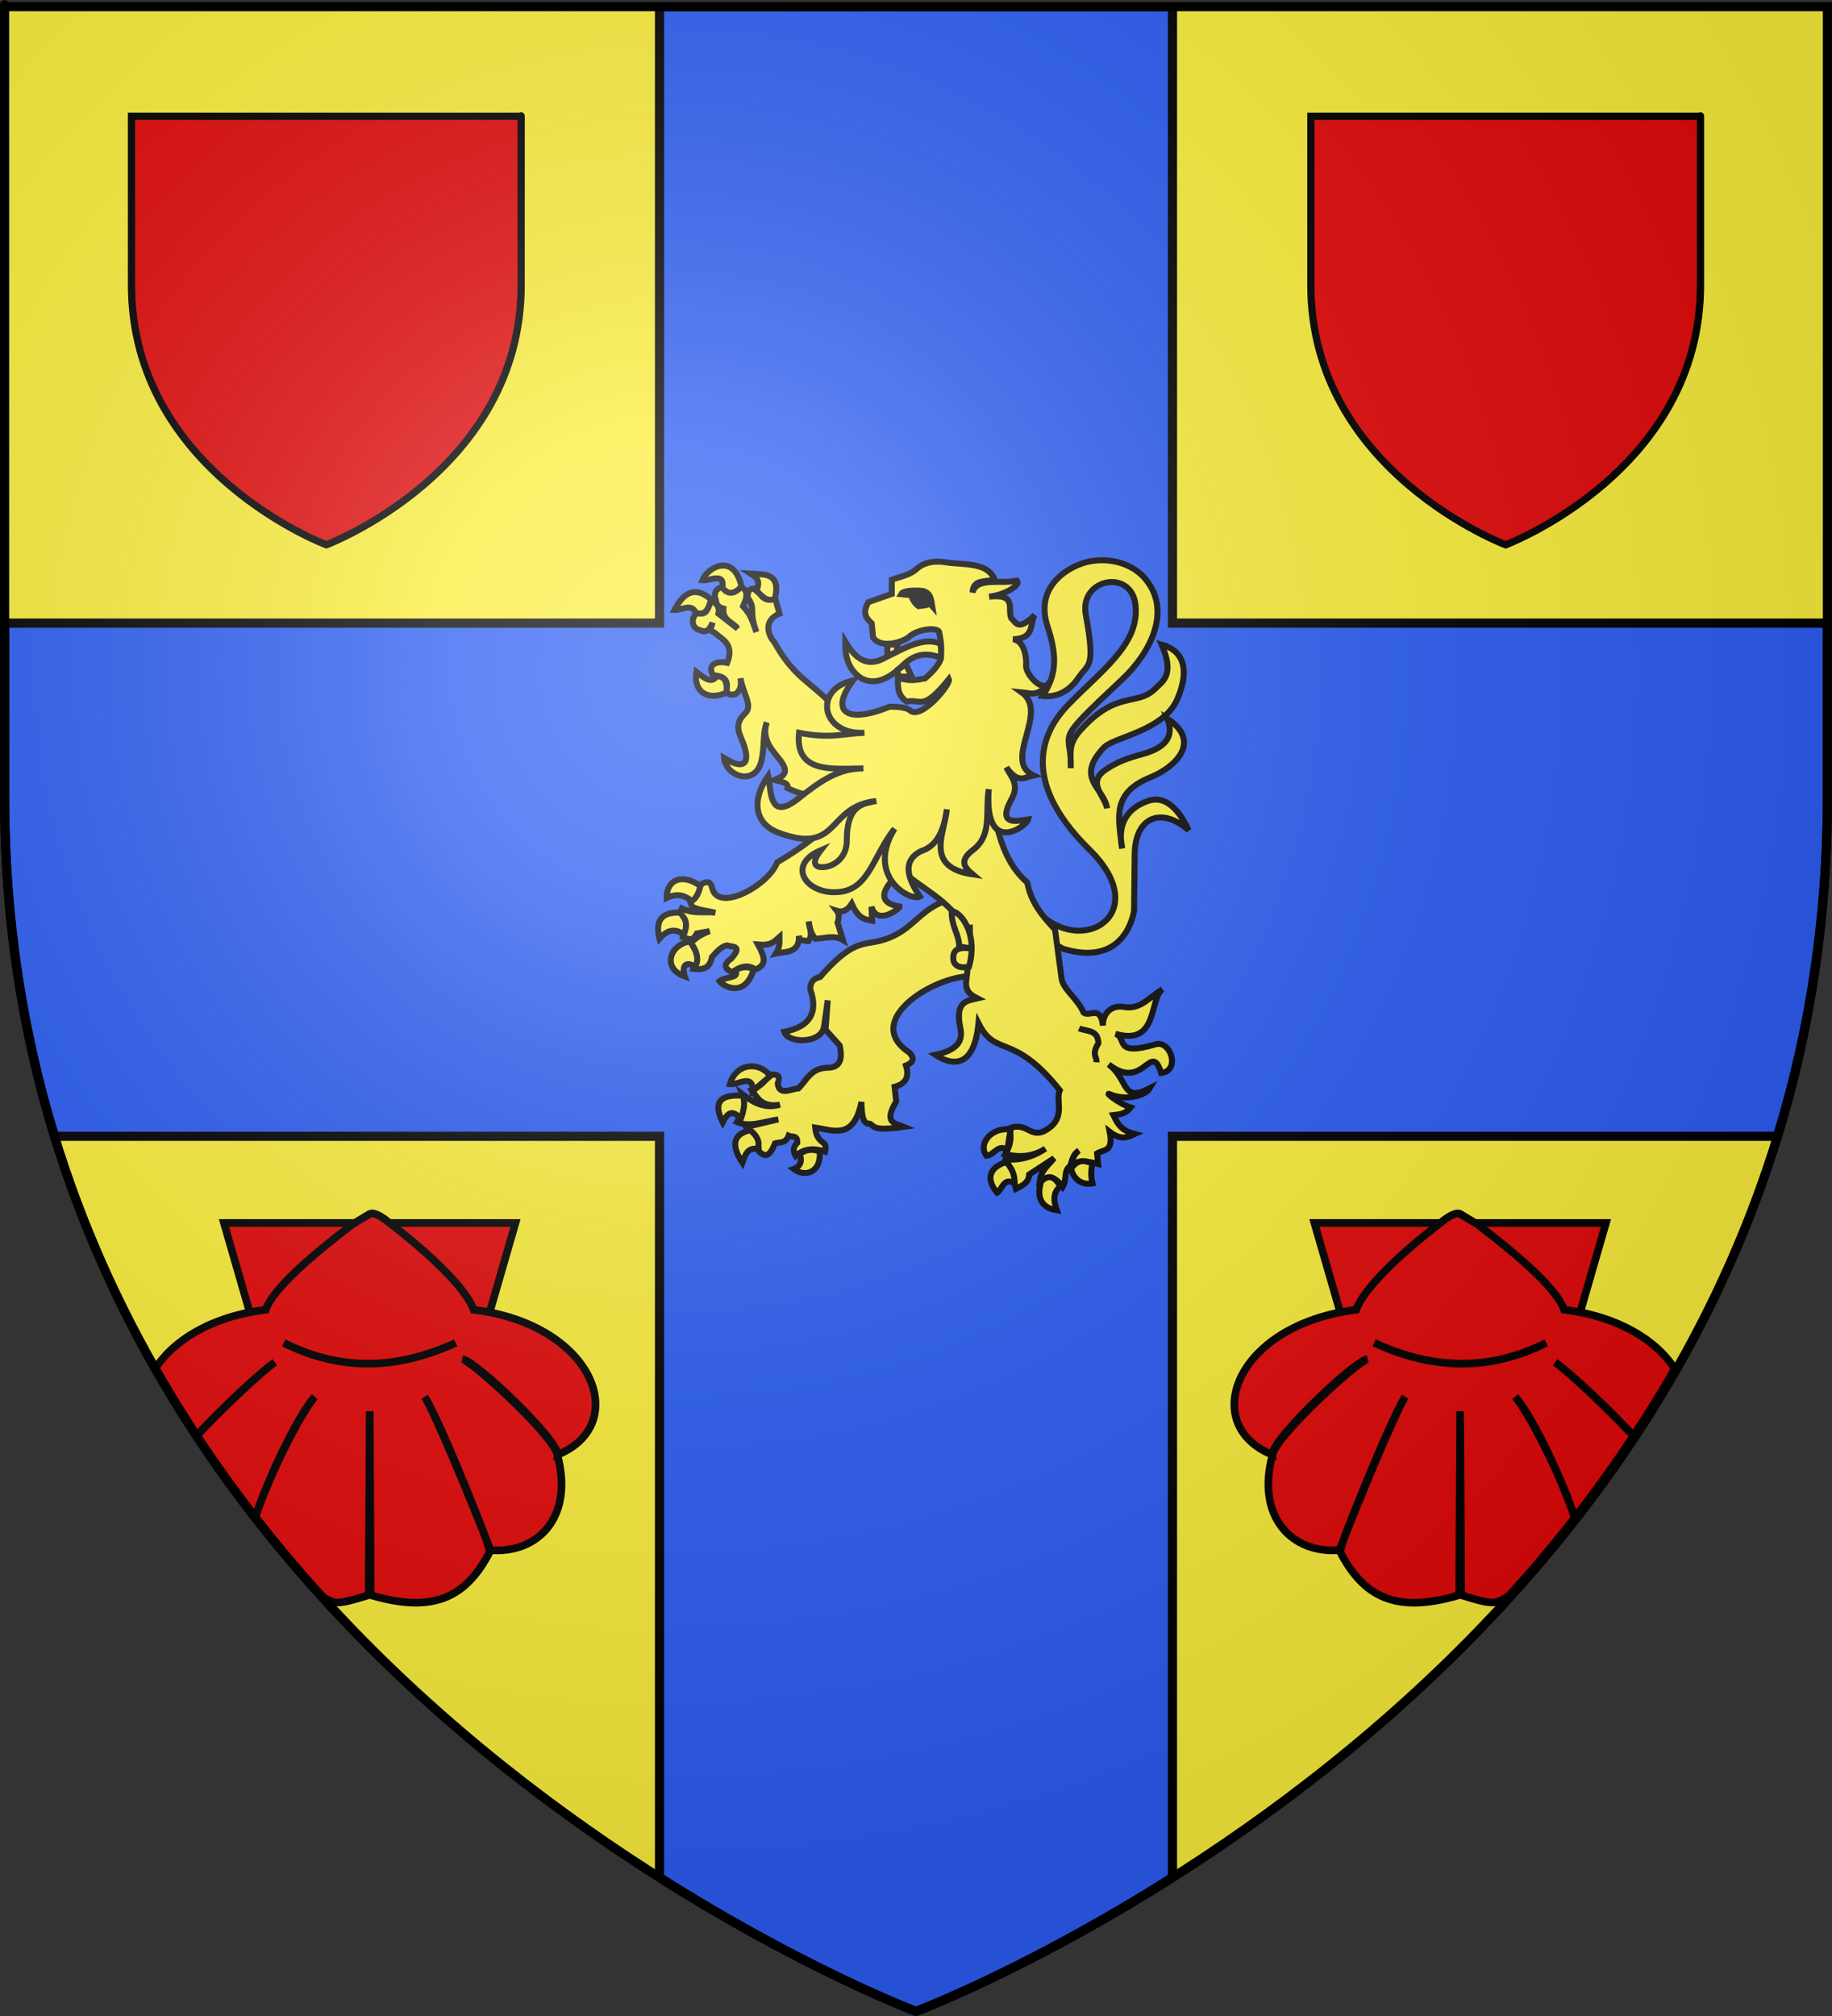 <?xml version="1.0" encoding="UTF-8" standalone="no"?>
<svg
   xmlns:dc="http://purl.org/dc/elements/1.1/"
   xmlns:cc="http://creativecommons.org/ns#"
   xmlns:rdf="http://www.w3.org/1999/02/22-rdf-syntax-ns#"
   xmlns:svg="http://www.w3.org/2000/svg"
   xmlns="http://www.w3.org/2000/svg"
   xmlns:xlink="http://www.w3.org/1999/xlink"
   xmlns:sodipodi="http://sodipodi.sourceforge.net/DTD/sodipodi-0.dtd"
   xmlns:inkscape="http://www.inkscape.org/namespaces/inkscape"
   height="660"
   width="600"
   version="1.0"
   id="svg2"
   sodipodi:version="0.32"
   inkscape:version="0.46"
   sodipodi:docname="blason_ville_fr_Beauchamps-sur-Huillard_(Loiret).svg"
   sodipodi:docbase="D:\Mes documents\Renaud-Notre Lapin"
   inkscape:export-filename="/Users/olivier/Desktop/Blason Rouge/Blason_Vide_3D.png"
   inkscape:export-xdpi="144"
   inkscape:export-ydpi="144"
   inkscape:output_extension="org.inkscape.output.svg.inkscape">
  <rect width="100%" height="100%" fill="#333333" stroke="none"/>
  <sodipodi:namedview
     inkscape:window-height="977"
     inkscape:window-width="1280"
     inkscape:pageshadow="2"
     inkscape:pageopacity="0.0"
     guidetolerance="10.0"
     gridtolerance="10.0"
     objecttolerance="10.0"
     borderopacity="1.0"
     bordercolor="#666666"
     pagecolor="#ffffff"
     id="base"
     showgrid="false"
     height="660px"
     inkscape:zoom="1.1621212"
     inkscape:cx="299.99987"
     inkscape:cy="329.99972"
     inkscape:window-x="-4"
     inkscape:window-y="-4"
     inkscape:current-layer="layer3"
     inkscape:object-paths="false"
     inkscape:object-nodes="true" />
  <desc
     id="desc4">Flag of Canton of Valais (Wallis)</desc>
  <defs
     id="defs6">
    <linearGradient
       id="linearGradient2893">
      <stop
         style="stop-color:white;stop-opacity:0.314;"
         offset="0"
         id="stop2895" />
      <stop
         id="stop2897"
         offset="0.19"
         style="stop-color:white;stop-opacity:0.251;" />
      <stop
         style="stop-color:#6b6b6b;stop-opacity:0.125;"
         offset="0.6"
         id="stop2901" />
      <stop
         style="stop-color:black;stop-opacity:0.125;"
         offset="1"
         id="stop2899" />
    </linearGradient>
    <radialGradient
       inkscape:collect="always"
       xlink:href="#linearGradient2893"
       id="radialGradient3163"
       gradientUnits="userSpaceOnUse"
       gradientTransform="matrix(1.353,0,0,1.349,-77.629,-85.747)"
       cx="221.445"
       cy="226.331"
       fx="221.445"
       fy="226.331"
       r="300" />
  </defs>
  <g
     inkscape:groupmode="layer"
     id="layer3"
     inkscape:label="Fond écu"
     style="display:inline">
    <path
       id="path5014"
       style="fill:#fcef3c;fill-opacity:1;fill-rule:evenodd;stroke:none;stroke-width:1px;stroke-linecap:butt;stroke-linejoin:miter;stroke-opacity:1"
       d="M 300,658.5 C 300,658.5 598.5,546.18 598.5,260.728 C 598.5,-24.723 598.5,2.176 598.5,2.176 L 1.5,2.176 L 1.5,260.728 C 1.5,546.18 300,658.5 300,658.5 z"
       sodipodi:nodetypes="cccccc" />
    <path
       style="opacity:1;fill:#2b5df2;fill-opacity:1;stroke:#000000;stroke-width:3;stroke-miterlimit:4;stroke-dasharray:none;stroke-opacity:1"
       d="M 216,2.188 L 216,204 L 1.5,204 L 1.5,260.719 C 1.5,301.237 7.523,338.284 17.844,372 L 216,372 L 216,614.656 C 263.483,644.734 300,658.5 300,658.5 C 300,658.5 336.517,644.734 384,614.656 L 384,372 L 582.156,372 C 592.477,338.284 598.5,301.237 598.5,260.719 C 598.5,198.094 598.5,240.139 598.5,204 L 384,204 L 384,2.188 L 216,2.188 z"
       id="rect5849" />
  </g>
  <g
     inkscape:groupmode="layer"
     id="layer4"
     inkscape:label="Meubles"
     style="display:inline">
    <g
       style="display:inline"
       id="g5393"
       transform="matrix(0.98,0,0,0.98,6.048,5.908)">
      <path
         style="fill:#fcef3c;fill-opacity:1;stroke:#000000;stroke-width:2;stroke-miterlimit:4;stroke-dasharray:none;stroke-opacity:1"
         d="M 336.574,292.914 C 350.275,316.944 381.65,301.105 357.948,277.827 C 333.086,253.41 343.683,236.849 350.614,229.631 C 361.75,218.034 374.567,209.409 373.34,196.314 C 372.167,183.784 354.489,187.183 356.691,199.247 C 359.982,217.276 357.58,215.485 354.386,220.202 C 350.603,225.788 346.032,226.912 342.232,226.488 C 347.039,219.406 347.127,213.042 343.909,203.229 C 339.814,190.744 349.268,184.405 355.224,182.274 C 362.07,179.825 372.173,181.004 377.531,188.56 C 384.901,198.953 378.151,212.221 368.73,221.04 C 344.706,243.528 352.181,237.344 351.662,250.586 C 351.687,244.925 350.816,242.478 355.015,237.804 C 366.992,224.47 373.783,229.966 379.741,224.183 C 382.654,221.355 386.385,219.372 382.046,209.305 C 388.851,211.122 391.779,217.077 387.285,227.536 C 382.721,238.156 366.06,240.191 362.768,243.671 C 352.915,254.084 362.836,257.105 363.815,263.997 C 362.982,259.736 357.044,255.446 363.187,251.215 C 365.765,249.439 368.874,247.693 375.34,245.976 C 382.776,244.001 386.531,240.441 383.932,234.032 C 395.599,241.674 386.677,250.232 378.308,253.642 C 365.515,258.855 367.45,266.612 368.845,277.408 C 367.054,268.95 370.885,263.743 377.645,261.482 C 382.732,259.781 387.446,263.463 391.056,271.331 C 382.076,263.344 373.172,266.842 373.035,279.294 L 372.826,298.362 C 371.447,305.279 366.052,316.043 349.147,310.935 L 330.079,300.877 L 336.574,292.914 z"
         id="path3098"
         sodipodi:nodetypes="cssssscsssscsscsscsscscscscccc" />
      <path
         sodipodi:nodetypes="ccccccc"
         id="path4241"
         d="M 276.303,208.322 C 276.219,213.007 277.101,217.347 281.463,220.444 C 286.037,223.092 290.812,220.877 295.506,216.244 C 300.467,211.478 304.431,212.436 308.2,213.617 C 308.82,211.414 308.059,210.518 308.228,209.042 C 302.595,206.611 296.285,210.385 290.041,213.448 C 283.79,217.241 279.693,214.062 276.303,208.322 z"
         style="fill:#fcef3c;fill-opacity:1;stroke:#000000;stroke-width:2;stroke-miterlimit:4;stroke-dasharray:none;stroke-opacity:1" />
      <path
         style="fill:#fcef3c;fill-opacity:1;stroke:#000000;stroke-width:2;stroke-miterlimit:4;stroke-dasharray:none;stroke-opacity:1"
         d="M 309.319,295.091 C 300.109,298.625 298.484,305.713 287.524,308.35 C 282.222,309.625 278.363,308.265 267.908,320.337 C 265.275,320.958 264.543,322.529 264.639,324.515 C 267.156,331.789 265.037,336.881 255.921,338.681 C 257.077,342.533 268.165,342.768 269.18,337.047 C 269.338,336.153 270.451,328.147 270.451,328.147 L 269.725,337.955 L 274.447,343.222 C 275.438,347.641 274.739,350.687 270.27,350.669 C 264.677,350.85 263.442,354.906 260.643,357.57 C 257.956,357.799 254.229,360.108 253.742,355.936 C 255.183,352.122 252.214,353.16 250.472,352.848 C 249.953,355.16 247.936,356.829 245.024,358.115 C 247.012,360.813 248.521,363.95 254.468,363.019 C 249.393,364.531 245.477,362.273 241.754,359.387 C 243.011,362.935 241.925,365.963 240.12,368.831 C 244.456,370.649 249.277,368.588 253.923,367.923 L 243.207,370.466 C 245.048,372.532 247.477,373.814 247.385,378.457 C 248.772,379.921 250.201,380.84 251.925,377.912 L 252.834,375.915 C 254.454,375.441 256.381,376.04 257.374,373.372 C 258.476,373.926 260.403,373.036 260.28,375.733 C 258.759,377.186 258.866,378.639 259.735,380.092 C 262.808,377.442 266.13,377.541 269.543,378.639 C 269.719,377.67 270.132,376.702 268.998,375.733 C 266.786,374.255 266.47,372.461 266.274,370.647 C 272.082,371.473 279.17,375.002 281.712,362.111 C 281.834,366.153 282.009,369.51 284.458,369.363 C 286.171,370.033 285.011,372.011 295.888,370.413 C 292.842,369.168 289.017,369.158 293.336,361.929 L 292.791,357.026 C 296.433,356.087 297.807,353.787 296.605,349.942 C 299.002,348.941 299.653,347.552 297.695,345.583 C 282.155,335.277 304.528,320.972 316.947,320.156 L 326.028,314.344 L 320.217,294.546 L 309.319,295.091 z"
         id="path4249"
         sodipodi:nodetypes="cscccsccccccccccccccccccccccccccccccccc" />
      <path
         style="fill:#fcef3c;fill-opacity:1;stroke:#000000;stroke-width:2;stroke-miterlimit:4;stroke-dasharray:none;stroke-opacity:1"
         d="M 235.201,190.087 C 232.923,190.615 232.665,192.006 232.755,193.549 C 233.449,194.661 232.608,196.479 235.582,197.265 C 235.231,201.298 238.821,201.779 240.33,203.951 L 233.914,198.949 C 234.528,195.981 232.67,195.48 231.342,194.454 C 230.292,196.425 230.596,200.036 226.72,198.552 C 224.138,201.403 225.64,204.134 227.737,204.46 C 230.294,205.708 231.078,203.768 231.977,202.03 C 231.748,203.157 230.524,204.426 232.501,205.238 C 235.253,207.648 239.309,209.082 236.868,215.386 C 234.29,214.784 229.977,215.41 231.977,219.356 C 233.99,220.09 237.947,219.645 236.471,225.137 C 237.749,226.393 238.596,225.942 239.552,225.915 C 241.619,224.459 241.53,222.514 241.299,220.547 C 242.168,225.789 245.492,229.744 242.903,232.204 C 239.056,235.86 240.798,238.699 241.998,241.717 C 244.854,248.901 242.714,251.461 235.836,247.228 C 236.373,253.219 246.214,256.899 248.287,248.133 C 249.466,243.148 248.609,239.058 250.097,235.285 C 248.486,240.016 250.846,243.471 253.814,246.974 C 258.476,252.476 255.198,253.353 252.654,254.549 C 254.79,255.108 257.494,255.386 257.022,257.249 C 259.664,258.541 262.171,259.292 264.598,259.721 L 268.825,271.101 C 265.016,274.675 259.879,278.326 253.56,282.04 C 250.857,289.459 234.605,298.658 231.977,291.155 C 231.447,288.717 230.563,287.678 227.356,289.869 C 227.045,291.506 227.612,293.055 224.402,295.015 L 225.18,296.936 C 228.032,298.146 230.333,298.255 232.882,298.858 C 229.164,298.417 225.731,299.439 221.702,297.444 L 220.812,299.239 C 224.61,301.807 222.231,304.389 221.972,306.957 C 223.556,307.424 225.136,308.886 226.72,305.798 L 230.961,305.02 C 226.928,306.626 225.935,307.855 224.529,309.133 C 227.686,312.193 226.355,314.883 225.561,317.614 C 228.342,317.903 230.962,317.842 231.723,313.754 C 233.392,311.754 235.072,310.088 236.741,309.784 C 238.472,310.419 242.196,309.636 238.282,314.136 C 235.235,316.264 236.129,317.667 238.536,318.773 C 241.104,316.98 243.67,315.926 246.238,317.868 C 250.085,316.305 249.585,313.986 247.143,309.514 C 251.662,309.906 252.479,308.572 254.322,306.957 C 254.318,308.703 254.5,310.393 253.178,312.468 C 255.743,311.878 261.176,312.624 260.801,306.624 L 261.135,307.974 L 263.962,308.371 C 265.669,306.187 264.209,303.995 264.089,301.812 C 264.462,303.837 264.711,305.897 266.407,307.592 C 269.501,307.397 272.744,306.286 275.523,307.974 L 273.729,302.193 C 274.358,300.344 274.191,299.148 273.506,298.254 C 274.996,298.736 276.768,298.479 278.477,295.904 C 280.746,300.978 283.006,301.136 285.274,301.558 L 285.084,296.889 C 286.974,303.457 294.655,297.344 294.533,296.809 C 284.791,295.294 290.975,288.697 295.2,284.692 C 302.883,291.979 312.038,294.543 317.942,306.989 C 317.819,311.865 317.36,316.91 316.687,322.06 C 316.545,325.451 318.531,326.464 320.515,327.492 C 316.981,328.336 312.92,328.371 314.766,337.402 C 316.017,342.97 311.934,345.113 306.46,346.359 C 310.075,348.817 319.216,352.959 320.832,335.798 C 326.692,347.491 332.291,338.508 348.005,358.174 C 346.462,361.744 350.183,367.284 343.717,371.292 C 338.316,374.843 337.083,368.486 331.251,370.911 C 331.912,374.217 331.545,376.534 329.789,379.598 C 334.265,380.518 338.734,380.602 343.209,377.676 C 338.814,380.656 333.834,381.926 329.059,381.107 C 331.718,382.743 332.369,387.732 333.299,391.112 C 335.348,390.07 337.599,389.227 337.778,386.316 L 346.1,380.884 C 344.21,383.234 341.63,385.089 341.303,388.555 C 344.629,386.424 347.04,387.585 348.974,390.461 C 350.518,388.058 349.128,384.985 351.531,383.441 C 352.112,381.547 352.435,379.527 354.405,378.328 C 352.142,380.032 352.417,381.737 352.174,383.441 C 354.09,381.432 357.696,381.933 360.806,382.79 L 360.472,379.28 C 362.735,377.88 366.033,378.878 364.681,372.054 C 368.434,374.931 370.37,374.015 373.034,372.801 C 368.372,371.593 367.32,369.365 365.919,366.496 C 367.99,366.253 370.069,366.067 371.668,363.939 C 367.651,362.655 362.95,358.715 364.633,359.461 C 370.161,361.909 376.681,359.92 378.068,357.539 C 368.464,362.409 371.144,354.689 364.315,349.551 C 376.131,358.779 378.358,341.364 381.896,352.425 C 388.48,351.592 384.965,341.38 380.038,342.833 C 365.705,347.059 370.685,340.556 366.555,339.323 C 381.005,343.496 377.808,327.876 382.277,324.427 C 377.996,327.152 374.736,331.357 369.556,330.366 C 366.046,329.726 362.458,331.601 362.41,336.56 C 361.647,329.645 358.052,333.747 356.009,332.288 C 353.741,327.29 349.088,324.519 348.593,320.774 C 347.971,316.067 347.244,310.616 346.417,304.48 C 342.294,300.119 338.408,295.547 337.143,288.805 C 326.411,279.351 327.038,265.359 322.754,253.326 L 275.714,234.062 C 266.979,222.081 260.329,222.478 252.654,208.573 C 250.733,206.417 248.558,201.509 254.322,198.949 L 253.051,194.454 C 251.209,193.791 249.367,195.388 247.525,191.755 L 245.73,190.595 C 244.387,190.593 243.639,191.497 243.666,193.549 C 246.623,197.684 243.861,197.427 246.619,205.111 C 244.926,200.445 244.678,199.371 242.125,196.503 C 242.733,194.945 243.714,193.562 243.03,191.358 C 241.942,189.873 241.367,190.477 240.585,190.214 C 237.857,193.194 236.608,191.401 235.201,190.087 z M 317.958,302.876 C 317.975,303.897 317.974,304.934 317.958,305.973 L 317.958,302.876 z"
         id="path4245"
         sodipodi:nodetypes="cccccccccccccccsscscsccccccccccccccccccccccccccccccccccccccccccccccccccccccccccccccccscccscccccscccccccccccccccccc" />
      <path
         style="fill:#fcef3c;fill-opacity:1;stroke:#000000;stroke-width:2;stroke-miterlimit:4;stroke-dasharray:none;stroke-opacity:1"
         d="M 311.862,298.517 C 311.923,304.025 314.284,305.822 314.404,310.166 L 319.011,310.917 C 315.229,310.274 312.436,310.609 312.407,313.799 C 312.263,316.814 314.951,317.555 317.674,316.886 C 320.997,304.907 313.922,297.814 311.862,298.517 z"
         id="path4257"
         sodipodi:nodetypes="cccccc" />
      <path
         style="fill:#fcef3c;fill-opacity:1;stroke:#000000;stroke-width:2;stroke-miterlimit:4;stroke-dasharray:none;stroke-opacity:1"
         d="M 354.453,337.501 C 356.978,338.619 360.799,337.852 360.901,342.495 C 358.568,346.311 360.419,346.779 360.265,348.852"
         id="path4247"
         sodipodi:nodetypes="ccc" />
      <path
         style="fill:#fcef3c;fill-opacity:1;stroke:#000000;stroke-width:2;stroke-miterlimit:4;stroke-dasharray:none;stroke-opacity:1"
         d="M 236.602,225.342 C 230.952,228.04 225.464,225.592 226.563,218.44 C 229.249,220.555 231.749,222.52 233.36,219.8 C 235.685,219.904 237.058,221.342 236.602,225.342 z"
         id="path4261"
         sodipodi:nodetypes="cccc" />
      <path
         style="fill:#fcef3c;fill-opacity:1;stroke:#000000;stroke-width:2;stroke-miterlimit:4;stroke-dasharray:none;stroke-opacity:1"
         d="M 226.354,198.677 C 224.908,195.361 221.679,197.84 219.244,197.736 C 222.622,191.126 226.706,190.022 231.478,194.286 C 230.647,196.977 229.899,199.785 226.354,198.677 z"
         id="path4263"
         sodipodi:nodetypes="cccc" />
      <path
         style="fill:#fcef3c;fill-opacity:1;stroke:#000000;stroke-width:2;stroke-miterlimit:4;stroke-dasharray:none;stroke-opacity:1"
         d="M 228.55,187.803 C 231.168,188.087 236.116,185.04 235.242,190.312 C 237.222,192.802 239.362,192.421 241.621,189.894 C 239.143,178.549 230.312,183.407 228.55,187.803 z"
         id="path4265"
         sodipodi:nodetypes="cccc" />
      <path
         style="fill:#fcef3c;fill-opacity:1;stroke:#000000;stroke-width:2;stroke-miterlimit:4;stroke-dasharray:none;stroke-opacity:1"
         d="M 246.64,191.358 C 248.091,187.755 246.6,186.857 244.653,185.607 L 247.895,185.816 C 253.564,186.015 253.765,189.632 252.809,193.972 C 249.938,195.34 248.467,192.859 246.64,191.358 z"
         id="path4267"
         sodipodi:nodetypes="ccccc" />
      <path
         style="fill:#fcef3c;fill-opacity:1;stroke:#000000;stroke-width:2;stroke-miterlimit:4;stroke-dasharray:none;stroke-opacity:1"
         d="M 224.995,294.982 C 222.603,292.917 219.858,292.379 216.63,293.936 C 216.606,287.444 222.198,285.799 227.923,289.963 C 227.346,292.035 226.669,294.008 224.995,294.982 z"
         id="path4269"
         sodipodi:nodetypes="cccc" />
      <path
         style="fill:#fcef3c;fill-opacity:1;stroke:#000000;stroke-width:2;stroke-miterlimit:4;stroke-dasharray:none;stroke-opacity:1"
         d="M 214.225,307.53 C 212.827,301.959 214.449,298.575 221.126,298.851 C 222.326,300.58 224.107,301.781 222.381,306.17 C 219.197,303.831 216.575,304.865 214.225,307.53 z"
         id="path4271"
         sodipodi:nodetypes="cccc" />
      <path
         style="fill:#fcef3c;fill-opacity:1;stroke:#000000;stroke-width:2;stroke-miterlimit:4;stroke-dasharray:none;stroke-opacity:1"
         d="M 224.368,308.471 C 226.389,311.294 227.716,314.117 226.145,316.941 C 222.875,314.694 221.583,316.966 222.694,320.182 C 215.148,317.587 217.424,309.638 224.368,308.471 z"
         id="path4273"
         sodipodi:nodetypes="cccc" />
      <path
         style="fill:#fcef3c;fill-opacity:1;stroke:#000000;stroke-width:2;stroke-miterlimit:4;stroke-dasharray:none;stroke-opacity:1"
         d="M 239.425,318.195 C 241.671,316.783 243.731,316.861 245.699,317.673 C 243.255,326.772 236.417,324.253 234.301,321.751 C 236.077,320.2 241.456,320.761 239.425,318.195 z"
         id="path4275"
         sodipodi:nodetypes="cccc" />
      <path
         style="fill:#fcef3c;fill-opacity:1;stroke:#000000;stroke-width:2;stroke-miterlimit:4;stroke-dasharray:none;stroke-opacity:1"
         d="M 251.241,353.434 C 247.418,348.28 239.693,349.285 237.752,356.153 C 240.538,356.456 245.569,352.457 245.385,358.453 L 251.241,353.434 z"
         id="path4277"
         sodipodi:nodetypes="cccc" />
      <path
         style="fill:#fcef3c;fill-opacity:1;stroke:#000000;stroke-width:2;stroke-miterlimit:4;stroke-dasharray:none;stroke-opacity:1"
         d="M 241.412,367.759 C 238.354,364.173 236.755,366.173 235.347,368.91 C 232,362.229 234.513,359.454 242.039,360.022 C 242.937,362.126 242.458,364.821 241.412,367.759 z"
         id="path4279"
         sodipodi:nodetypes="cccc" />
      <path
         style="fill:#fcef3c;fill-opacity:1;stroke:#000000;stroke-width:2;stroke-miterlimit:4;stroke-dasharray:none;stroke-opacity:1"
         d="M 244.549,371.524 C 239.197,372.777 237.811,376.129 241.934,382.399 C 242.828,379.78 243.715,377.151 247.058,377.798 C 247.796,375.706 247.155,373.615 244.549,371.524 z"
         id="path4281"
         sodipodi:nodetypes="cccc" />
      <path
         style="fill:#fcef3c;fill-opacity:1;stroke:#000000;stroke-width:2;stroke-miterlimit:4;stroke-dasharray:none;stroke-opacity:1"
         d="M 261.07,379.471 C 262.117,382.138 261.033,383.783 259.083,384.49 C 263.131,387.551 268.385,385.367 267.762,378.634 C 265.649,377.85 263.46,377.757 261.07,379.471 z"
         id="path4283"
         sodipodi:nodetypes="cccc" />
      <path
         style="fill:#fcef3c;fill-opacity:1;stroke:#000000;stroke-width:2;stroke-miterlimit:4;stroke-dasharray:none;stroke-opacity:1"
         d="M 331.547,371.315 L 330.397,378.425 C 327.906,375.553 325.823,380.022 323.495,380.098 C 320.485,375.884 325.476,370.353 331.547,371.315 z"
         id="path4285"
         sodipodi:nodetypes="cccc" />
      <path
         style="fill:#fcef3c;fill-opacity:1;stroke:#000000;stroke-width:2;stroke-miterlimit:4;stroke-dasharray:none;stroke-opacity:1"
         d="M 332.906,389.404 C 332.95,387.109 332.526,384.761 330.083,382.189 C 325.452,383.554 322.615,387.082 327.051,392.437 C 328.589,391.621 329.362,386.833 332.906,389.404 z"
         id="path4287"
         sodipodi:nodetypes="cccc" />
      <path
         style="fill:#fcef3c;fill-opacity:1;stroke:#000000;stroke-width:2;stroke-miterlimit:4;stroke-dasharray:none;stroke-opacity:1"
         d="M 341.794,388.568 C 345.044,385.679 346.661,387.958 348.277,390.241 C 345.845,392.093 345.755,394.82 347.022,398.292 C 339.996,397.127 340.865,391.649 341.794,388.568 z"
         id="path4289"
         sodipodi:nodetypes="cccc" />
      <path
         style="fill:#fcef3c;fill-opacity:1;stroke:#000000;stroke-width:2;stroke-miterlimit:4;stroke-dasharray:none;stroke-opacity:1"
         d="M 358.943,382.712 C 358.356,385.055 358.416,387.236 358.943,389.3 C 354.423,390.174 352.02,386.586 351.832,384.176 C 353.716,381.891 355.387,381.095 358.943,382.712 z"
         id="path4291"
         sodipodi:nodetypes="cccc" />
      <path
         id="path4235"
         d="M 298.492,219.989 L 296.572,215.908 L 293.811,217.708 L 293.931,219.989 L 298.492,219.989 z"
         style="fill:#fcef3c;fill-opacity:1;stroke:#000000;stroke-width:2;stroke-miterlimit:4;stroke-dasharray:none;stroke-opacity:1" />
      <path
         style="fill:#fcef3c;fill-opacity:1;stroke:#000000;stroke-width:2;stroke-miterlimit:4;stroke-dasharray:none;stroke-opacity:1"
         d="M 290.331,209.427 L 293.811,209.187 L 293.451,211.708 L 290.451,213.148 L 290.331,209.427 z"
         id="path4239" />
      <path
         style="fill:#fcef3c;fill-opacity:1;stroke:#000000;stroke-width:2;stroke-miterlimit:4;stroke-dasharray:none;stroke-opacity:1"
         d="M 307.71,205.448 C 308.041,203.32 300.528,203.939 297.645,206.721 C 296.197,208.117 288.513,211.06 285.613,206.952 L 285.151,202.209 C 283.507,200.623 281.841,199.054 283.994,195.152 L 291.861,192.376 L 291.861,187.632 C 294.692,186.577 297.979,186.161 300.537,183.699 C 302.629,182.02 305.503,181.253 309.445,181.732 C 314.737,182.816 323.535,181.393 326.156,187.353 C 323.655,188.748 319.075,187.082 318.844,191.882 C 320.283,186.607 328.376,189.233 333.693,187.931 C 335.038,189.28 330.107,192.62 324.369,193.301 C 333.865,192.183 330.448,197.554 331.773,200.474 C 333.415,201.807 333.921,205.088 339.64,199.433 C 337.801,202.159 339.953,207.274 332.351,207.531 C 336.729,208.017 336.907,215.209 336.747,216.092 C 336.247,218.852 342.461,226.068 344.614,221.76 C 340.836,227.061 338.142,225.497 335.243,225.231 C 344.656,231.927 328.73,248.04 339.177,252.996 C 336.375,253.581 334.166,255.996 330.153,250.335 C 331.674,253.578 334.919,256.009 331.541,261.557 C 326.99,270.323 334.592,268.021 337.442,267.688 C 336.836,270.111 322.661,280.235 324.253,257.624 C 323.046,265.567 325.522,272.863 319.047,277.869 C 314.105,281.588 316.307,283.877 318.931,286.083 C 302.614,283.657 309.509,272.443 310.255,264.333 C 309.377,270.658 307.413,276.511 301.578,278.332 C 293.951,282.196 298.849,289.825 301.231,293.487 C 298.101,295.241 283.032,286.782 292.786,270.812 C 285.623,279.914 284.32,290.754 274.545,291.914 C 263.465,293.229 256.257,283.013 268.145,277.985 C 264.843,282.196 266.118,283.82 268.954,283.653 C 272.788,283.429 276.831,280.26 276.821,274.861 C 276.798,261.952 283.137,262.502 286.655,261.557 C 270.072,263.256 274.558,279.749 254.146,272.2 C 245.757,269.097 244.969,261.182 250.56,253.112 C 251.605,257.995 250.687,268.652 260.625,260.747 C 268.188,254.731 274.105,250.644 282.374,250.682 C 272.018,250.73 259.464,252.512 260.856,238.766 C 271.278,240.843 275.373,239.066 282.721,238.766 C 268.25,239.561 265.538,224.153 278.903,221.298 C 270.938,231.833 276.92,235.866 291.051,230.09 C 291.051,230.09 296.388,229.88 297.876,231.247 C 301.653,234.717 311.681,222.461 310.949,220.835 C 302.105,231.851 301.583,227.322 296.835,228.355 C 294.237,226.553 293.7,224.286 293.943,220.372 C 297.769,221.677 300.339,221.097 302.967,220.603 C 305.397,218.537 307.394,216.383 308.288,214.009 C 308.486,211.156 308.433,208.302 307.71,205.448 z"
         id="path4227"
         sodipodi:nodetypes="csccccccccccccccscccccccccccccscsscscscccccscccccc" />
      <path
         d="M 294.948,192.461 C 295.812,190.81 302.622,191.252 302.571,191.496 C 304.604,192.156 304.756,193.559 305.112,194.88 L 305.366,196.451 L 304.502,195.485 C 303.791,196.166 302.774,196.186 301.859,196.329 L 300.792,196.451 C 299.42,195.48 298.759,194.123 298.251,192.705 C 296.777,192.705 295.964,192.563 294.948,192.461 L 294.948,192.461 z"
         style="fill:#000000;stroke:#000000;stroke-width:2;stroke-miterlimit:4;stroke-dasharray:none"
         id="path4237" />
    </g>
    <path
       sodipodi:nodetypes="cccccc"
       d="M 106.875,178.36 C 106.875,178.36 170.679,154.352 170.679,93.337 C 170.679,32.321 170.679,38.071 170.679,38.071 L 43.071,38.071 L 43.071,93.337 C 43.071,154.352 106.875,178.36 106.875,178.36 z"
       style="fill:#e20909;fill-opacity:1;fill-rule:evenodd;stroke:#000000;stroke-width:2.375;stroke-linecap:butt;stroke-linejoin:miter;stroke-miterlimit:4;stroke-dasharray:none;stroke-opacity:1;display:inline"
       id="path4569" />
    <use
       style="display:inline"
       x="0"
       y="0"
       xlink:href="#path4569"
       id="use5421"
       transform="translate(386.25,0)"
       width="600"
       height="660" />
    <g
       id="g7633">
      <path
         sodipodi:nodetypes="ccccccc"
         id="path6213"
         d="M 73.342,400.377 L 94.358,473.19 L 121.076,473.19 L 147.78,473.19 L 168.826,400.377 L 121.076,400.377 L 73.342,400.377 z"
         style="fill:#e20909;fill-opacity:1;fill-rule:evenodd;stroke:#000000;stroke-width:2.5;stroke-linecap:butt;stroke-linejoin:miter;stroke-miterlimit:4;stroke-dasharray:none;stroke-opacity:1;display:inline" />
      <path
         id="path7629"
         d="M 121.906,397.25 C 121.604,397.24 121.344,397.291 121.094,397.406 L 115.5,400.781 C 102.062,411.008 89.422,421.893 87.031,428.781 C 68.886,431.033 56.559,439.094 50.812,448.125 C 55.111,455.656 59.668,462.943 64.344,470.031 C 71.698,461.973 85.523,448.959 90,446 C 85.711,448.903 71.833,462.056 64.375,470.125 C 70.498,479.402 76.919,488.281 83.562,496.812 C 88.023,483.117 97.953,462.934 103.062,457.281 C 98.106,463.3 88.119,483.055 83.594,496.875 C 90.537,505.789 97.742,514.29 105.094,522.406 C 109.532,525.011 109.46,525.755 120.75,522.219 L 121.094,462 L 121.406,522.219 C 142.358,528.425 152.798,522.685 160.469,507.938 C 158.933,503.142 158.386,501.403 160.438,507.469 C 176.167,508.827 188.068,496.626 182.531,476.281 C 181.664,470.353 155.175,446.058 151.438,444.938 C 156.07,445.711 182.911,471.425 182.625,476.25 C 206.737,466.465 194.818,433.706 155.125,428.781 C 152.734,421.893 140.594,410.289 127.156,400.062 C 127.156,400.062 124.024,397.317 121.906,397.25 z M 139.094,457.281 C 143.56,464.408 155.521,493.823 160.374,506.882 C 154.857,492.554 142.731,463.242 139.094,457.281 z"
         style="display:inline;fill:#e20909;fill-opacity:1;fill-rule:evenodd;stroke:#000000;stroke-width:2.5;stroke-linecap:butt;stroke-linejoin:miter;stroke-opacity:1;stroke-miterlimit:4;stroke-dasharray:none"
         sodipodi:nodetypes="cccccccccccccccccccccscccc" />
      <path
         style="fill:none;fill-rule:evenodd;stroke:#000000;stroke-width:2.5;stroke-linecap:butt;stroke-linejoin:miter;stroke-miterlimit:4;stroke-dasharray:none;stroke-opacity:1;display:inline"
         d="M 92.895,439.629 C 113.125,449.702 131.624,447.65 149.27,439.629"
         id="path6215"
         sodipodi:nodetypes="cc" />
    </g>
    <use
       x="0"
       y="0"
       xlink:href="#g7633"
       id="use7638"
       transform="matrix(-1,0,0,1,599.306,0)"
       width="600"
       height="660" />
  </g>
  <g
     inkscape:groupmode="layer"
     id="layer2"
     inkscape:label="Reflet final"
     sodipodi:insensitive="true"
     style="display:inline">
    <path
       sodipodi:nodetypes="cccccc"
       d="M 300,658.5 C 300,658.5 598.5,546.18 598.5,260.728 C 598.5,-24.723 598.5,2.176 598.5,2.176 L 1.5,2.176 L 1.5,260.728 C 1.5,546.18 300,658.5 300,658.5 z"
       style="opacity:1;fill:url(#radialGradient3163);fill-opacity:1;fill-rule:evenodd;stroke:none;stroke-width:1px;stroke-linecap:butt;stroke-linejoin:miter;stroke-opacity:1"
       id="path2875"
       inkscape:export-xdpi="144"
       inkscape:export-ydpi="144" />
  </g>
  <g
     inkscape:groupmode="layer"
     id="layer1"
     inkscape:label="Contour final"
     sodipodi:insensitive="true"
     style="display:inline">
    <path
       sodipodi:nodetypes="cccccc"
       d="M 300,658.5 C 300,658.5 1.5,546.18 1.5,260.728 C 1.5,-24.723 1.5,2.176 1.5,2.176 L 598.5,2.176 L 598.5,260.728 C 598.5,546.18 300,658.5 300,658.5 z"
       style="opacity:1;fill:none;fill-opacity:1;fill-rule:evenodd;stroke:#000000;stroke-width:3;stroke-linecap:butt;stroke-linejoin:miter;stroke-miterlimit:4;stroke-dasharray:none;stroke-opacity:1"
       id="path1411"
       inkscape:export-xdpi="144"
       inkscape:export-ydpi="144" />
  </g>
</svg>
